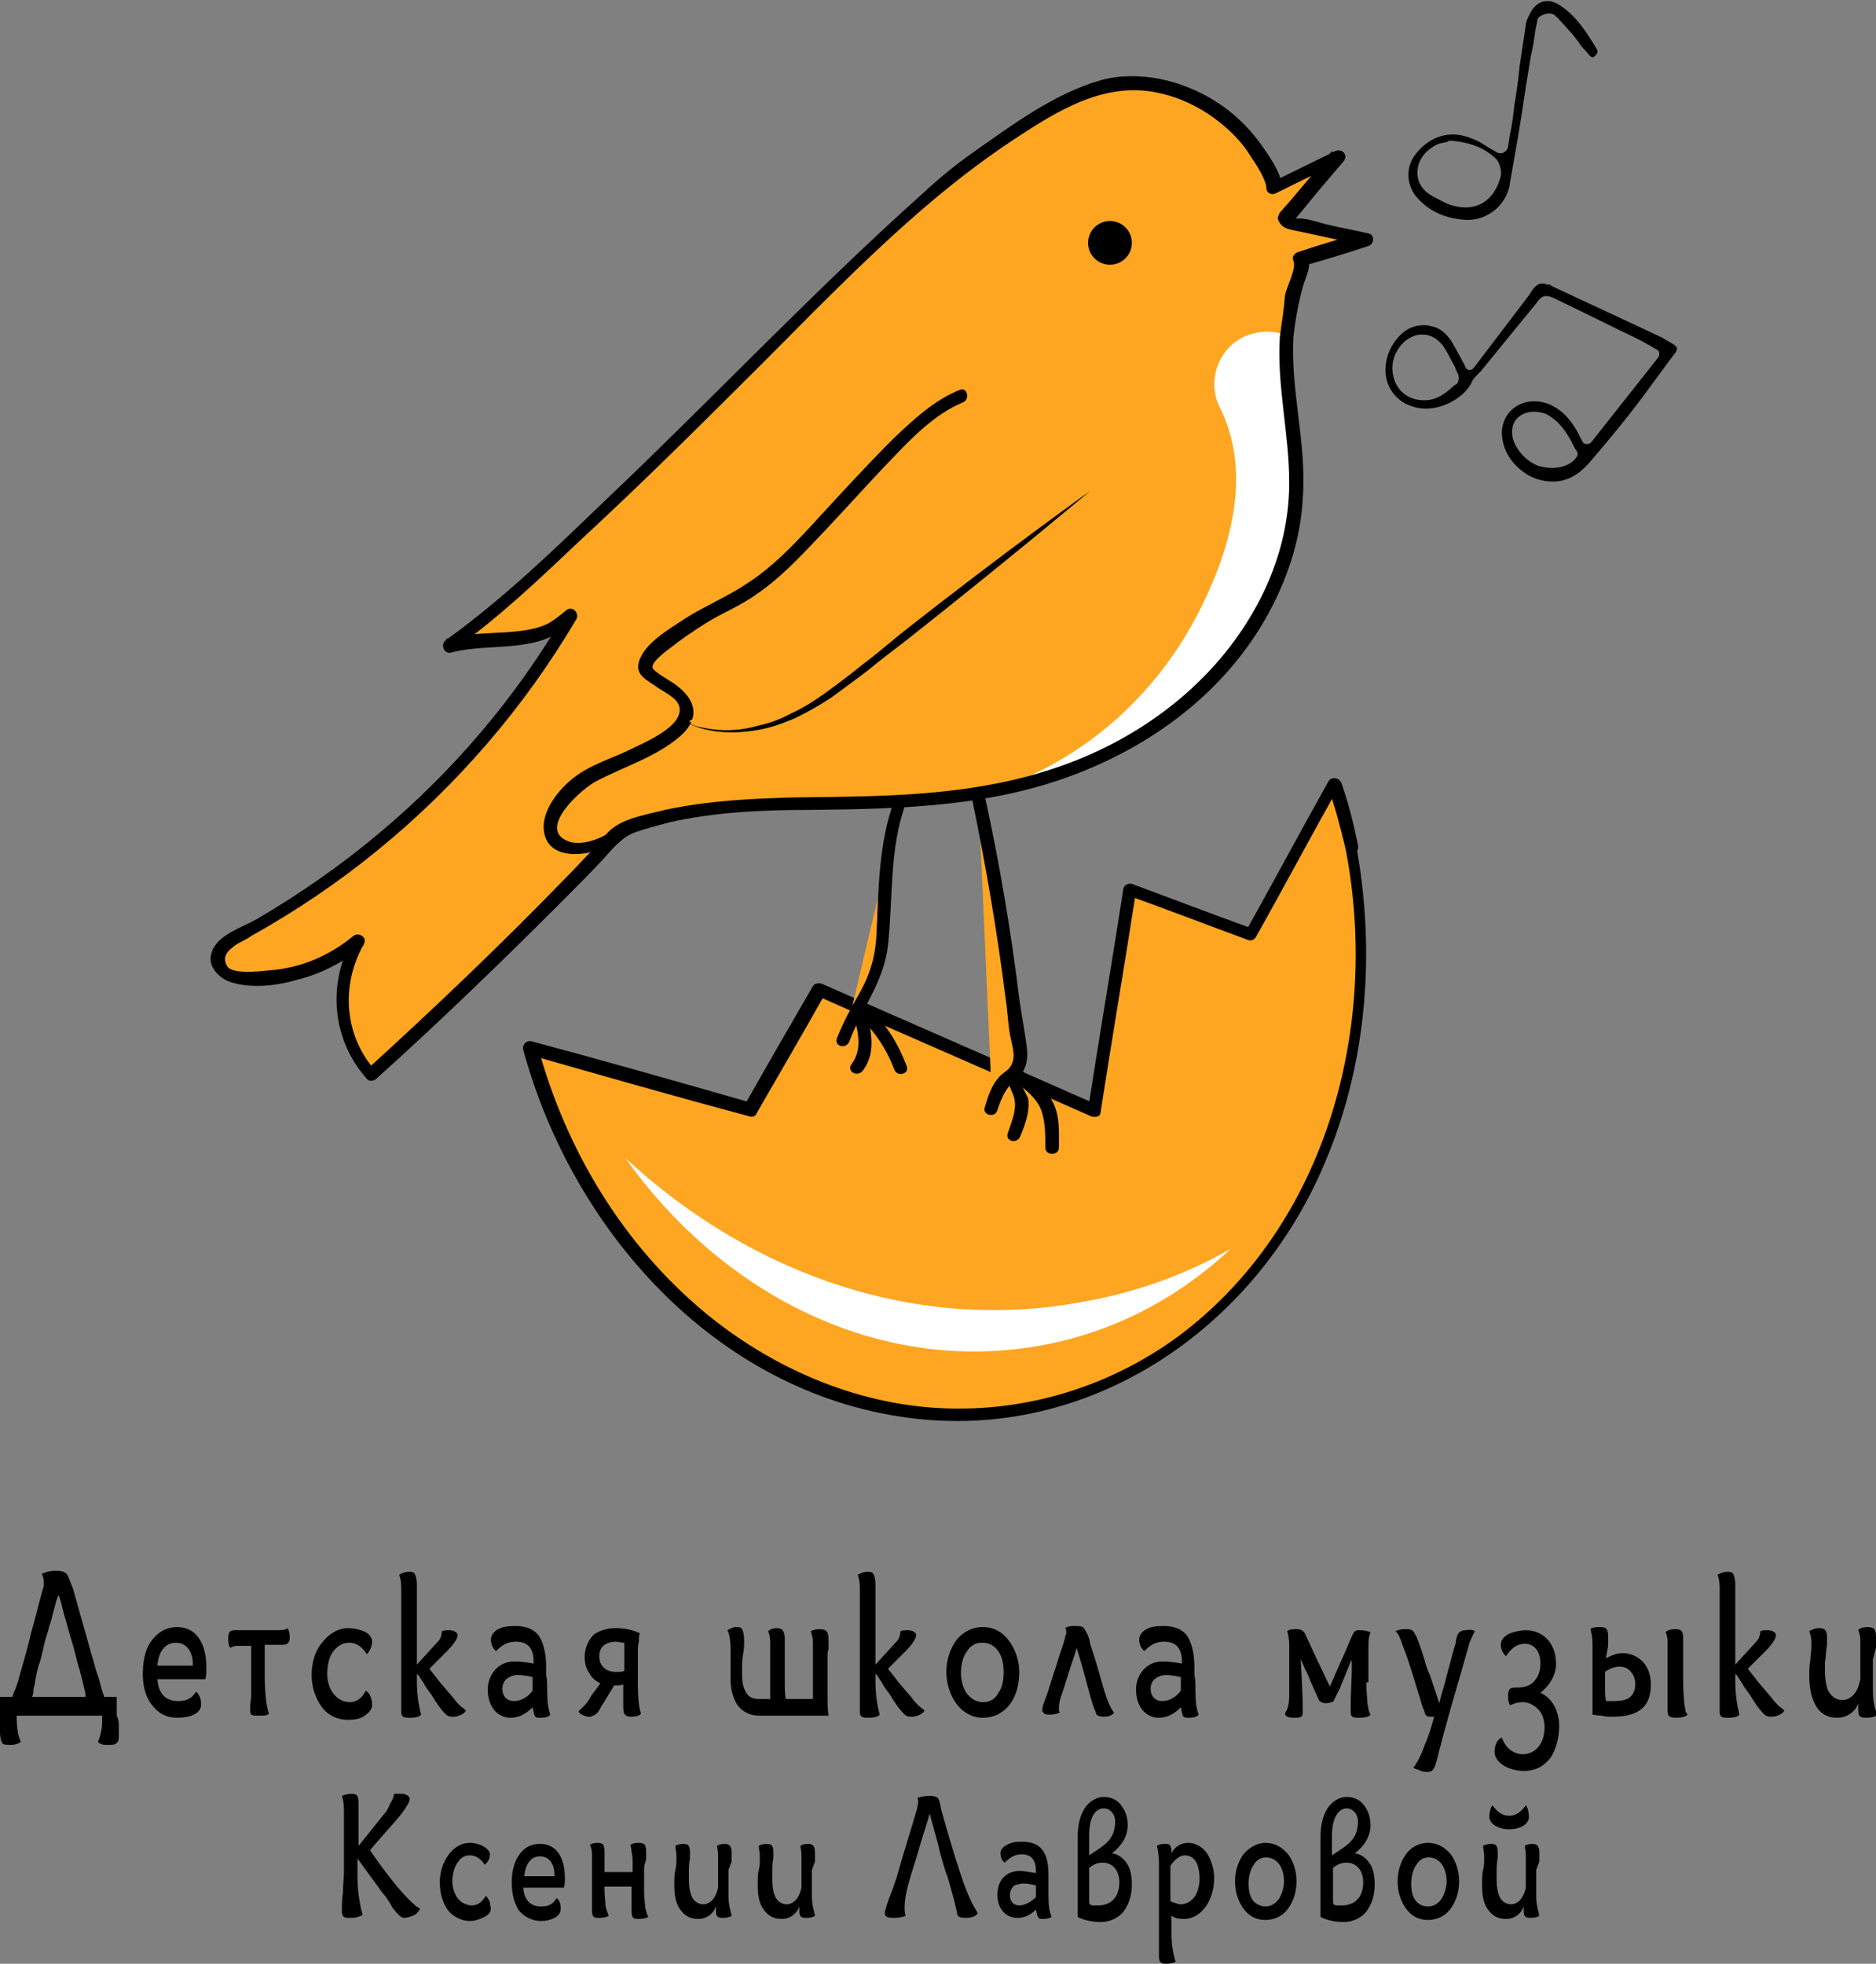 <?xml version="1.0" encoding="UTF-8"?> <!-- Generator: Adobe Illustrator 17.1.0, SVG Export Plug-In . SVG Version: 6.00 Build 0) --> <svg xmlns="http://www.w3.org/2000/svg" xmlns:xlink="http://www.w3.org/1999/xlink" id="Layer_1" x="0px" y="0px" width="180px" height="188.4px" viewBox="0 0 180 188.4" xml:space="preserve"><rect x="0" y="0" width="180" height="188.4" fill="#808080" stroke="none"/> <g> <g> <g> <path d="M1164.4,4432.6c0,0,2.9-0.7,7.9-1.6l0.4-0.1l0.4,0.4c0.7,0.8,1.3,1.9,1.4,3.1c0.1,1.3-0.1,2.6-0.7,3.9 c-0.6,1.2-1.5,2.4-2.8,3.3c-0.6,0.4-1.4,0.8-2.2,1c-0.8,0.2-1.6,0.3-2.4,0.2c-1.8-0.1-3.5-0.7-4.9-1.6c-1.4-0.9-2.5-2-3.4-3.2 c-1.8-2.4-2.5-5-2.9-7c-0.4-2.1-0.5-3.8-0.6-5c-0.1-1.2-0.1-1.8-0.1-1.8s0.2,0.6,0.5,1.7c0.3,1.1,0.8,2.7,1.4,4.6 c0.7,1.9,1.7,4.1,3.3,5.9c1.6,1.8,4,3.4,6.6,3.6c0.6,0.1,1.1,0,1.7-0.1c0.5-0.1,1-0.3,1.4-0.5c0.9-0.5,1.7-1.3,2.2-2.1 c0.5-0.9,0.8-1.8,0.9-2.7c0.1-0.9-0.2-1.7-0.6-2.4l0.6,0.2C1167.5,4432.8,1164.4,4432.6,1164.4,4432.6z"></path> </g> </g> </g> <g> <path fill="#FEA621" d="M123.5,32.3c-0.1,0.8-0.1,1.5-0.1,2.3c0,3.9,1,7.8,1,11.7c0,8.7-5,17-11.9,22.2c-5.2,4-11.5,6.3-18,7.5 c-2.1,0.4-4.2,0.6-6.4,0.8c-9.6,0.7-19.8-0.7-28.5,2.9c-8.3,8.9-18.2,18.2-23.9,23.4c-2.9-3.1-3.6-8.1-1.8-11.9l0.5-1 c-3.1,2.6-7.3,3.9-11.3,3.4c-1.1-0.1-2.3-0.6-2.4-1.7c0-0.9,0.9-1.5,1.7-2C35.9,83,47.2,72.1,55,59.1L53.7,60 c-1.6,1.7-8.3,1.3-10.5,2c12.1-8.6,41.8-40.5,49.6-46c4.9-3.5,10.8-7.4,14.5-7.8c6.4-0.7,13.1,3.7,15,9.8l0,0.1v0c2-1,4.1-2,6.1-3 l-5,5.9l0.2,0.4c2.5,0.5,5,1.1,7.5,1.6c-2.1,0.6-4.1,1.2-6.2,1.9l0.2,0.5C124.2,27.6,123.7,29.9,123.5,32.3z"></path> <path fill="#FFFFFF" d="M124.4,46.3c0,8.7-5,17-11.9,22.2c-5.2,4-11.5,6.3-18,7.5c2.8-0.7,14.9-4.7,21.4-19.1 c3.9-8.6,2.9-14.2,1.2-17.7c-1.4-2.6-0.2-5.9,2.5-7c1.3-0.5,2.7-0.5,3.9,0c-0.1,0.8-0.1,1.5-0.1,2.3 C123.4,38.5,124.4,42.4,124.4,46.3z"></path> <path fill="#FEA621" d="M129.7,81.2c5,25.4-8.7,49.5-30.7,53.9c-20.9,4.1-41.7-11.1-48-34.5l21.1,5.9L78.6,95l26.4,11.6l3.4-21.2 l11.6,4.3l8-14.5C128.7,77.1,129.3,79.2,129.7,81.2z"></path> <g> <path d="M129.1,81.4c3.3,16.9-1.7,36-15.9,46.7c-6.6,4.9-14.7,7.4-22.9,7c-8.3-0.4-16.3-3.9-22.7-9.2c-7.9-6.6-13.3-15.6-16-25.5 c-0.3,0.3-0.5,0.5-0.8,0.8c7,2,14,4,21.1,5.9c0.3,0.1,0.6,0,0.7-0.3c2.2-3.8,4.4-7.6,6.6-11.5c-0.3,0.1-0.6,0.2-0.9,0.2 c8.8,3.9,17.6,7.7,26.4,11.6c0.3,0.1,0.9,0.1,0.9-0.4c1.1-7.1,2.3-14.1,3.4-21.2c-0.3,0.1-0.5,0.3-0.8,0.4 c3.9,1.4,7.8,2.9,11.6,4.3c0.3,0.1,0.6-0.1,0.7-0.3c2.7-4.8,5.3-9.7,8-14.5c-0.4-0.1-0.8-0.1-1.2-0.2 C128.1,77.3,128.6,79.4,129.1,81.4c0.2,0.8,1.4,0.5,1.2-0.3c-0.4-2-0.9-4-1.6-6c-0.2-0.5-0.9-0.6-1.2-0.2c-2.7,4.8-5.3,9.7-8,14.5 c0.2-0.1,0.5-0.2,0.7-0.3c-3.9-1.4-7.8-2.9-11.6-4.3c-0.3-0.1-0.7,0.1-0.8,0.4c-1.1,7.1-2.3,14.1-3.4,21.2 c0.3-0.1,0.6-0.3,0.9-0.4c-8.8-3.9-17.6-7.7-26.4-11.6c-0.3-0.1-0.7-0.1-0.9,0.2c-2.2,3.8-4.4,7.6-6.6,11.5 c0.2-0.1,0.5-0.2,0.7-0.3c-7-2-14-4-21.1-5.9c-0.5-0.1-0.9,0.3-0.8,0.8c4.7,17.3,18.4,32.8,36.8,35.3c17.5,2.4,33.4-8.5,40.1-24.4 c4.1-9.6,4.9-20.4,3-30.6C130.1,80.3,128.9,80.6,129.1,81.4z"></path> </g> <path fill="#FFFFFF" d="M118.1,119.8c-4.9,4.6-11,7.9-17.8,9.2c-15.4,3-30.7-4.4-40.3-17.9c12.2,11.3,28.3,16.9,44.4,13.7 C109.3,123.9,113.9,122.2,118.1,119.8z"></path> <g> <path d="M58.6,79.8c-1,0.7-2.9,1.4-4.1,0.9c-3.1-1.2,1.5-5.2,2.8-5.8c2.7-1.4,5.7-2.3,8-4.3c2-1.8,1.4-3.6-0.6-5 c-0.4-0.3-2.1-1.2-2.1-1.6c0-0.6,1.4-1.6,1.8-1.9c1-0.8,2.2-1.6,3.3-2.3c1.6-1,3.4-1.7,4.9-2.8c2.2-1.5,4-3.4,5.8-5.3 c2.4-2.5,4.6-5,7-7.5c2-2.1,4.3-4.5,7-5.6c0.7-0.3,0.4-1.5-0.3-1.2c-2.5,1-4.5,2.9-6.4,4.7c-2.4,2.4-4.7,4.9-7,7.4 c-2.1,2.3-4.3,4.7-6.9,6.4c-1.9,1.3-4.1,2.2-6,3.4c-1.5,1-4,2.4-4.5,4.2c-0.4,1.3,0.9,1.8,1.7,2.4c0.7,0.5,2.1,1.1,2.2,2 c0.3,1.8-3.3,3.3-4.5,3.9c-2,1-4.3,1.6-6,3.1c-1.3,1.1-2.8,3.1-2.5,4.9c0.5,3.2,5.2,2.2,7,0.9C59.9,80.4,59.3,79.3,58.6,79.8 L58.6,79.8z"></path> </g> <circle cx="106.5" cy="23.3" r="2.1"></circle> <g> <path fill="#FEA621" d="M86.4,77c-1.6,4.2-1.4,8.8-1.7,13.2c-0.3,4.5-2.5,6-3.7,9.6"></path> <g> <path d="M85.8,76.8c-1.5,4.1-1.5,8.5-1.7,12.8c-0.1,2.1-0.6,3.9-1.7,5.8c-0.8,1.4-1.5,2.7-2.1,4.2c-0.3,0.8,0.9,1.1,1.2,0.3 c1.2-3.2,3.3-5.7,3.7-9.2c0.5-4.6,0.1-9.2,1.7-13.6C87.3,76.4,86.1,76.1,85.8,76.8L85.8,76.8z"></path> </g> </g> <g> <path fill="#FEA621" d="M82.4,96.7c0.3,1.4,1.3,4-0.2,5.7"></path> <g> <path d="M81.8,96.9c0.4,1.7,1.1,3.6-0.1,5.2c-0.5,0.7,0.6,1.3,1.1,0.6c1.4-1.9,0.7-4.1,0.2-6.2C82.8,95.8,81.6,96.1,81.8,96.9 L81.8,96.9z"></path> </g> </g> <g> <path fill="#FEA621" d="M82.4,96.7c2,1.7,3,3.3,4,5.7"></path> <g> <path d="M82,97.2c1.8,1.5,3,3.3,3.8,5.4c0.3,0.8,1.5,0.4,1.2-0.3c-0.9-2.4-2.2-4.4-4.1-6C82.2,95.7,81.3,96.6,82,97.2L82,97.2z"></path> </g> </g> <g> <path fill="#FEA621" d="M93.9,76.7c1.6,7.2,2.7,14.5,3.6,21.8c0.2,1.7,0.7,1.8,0.4,3.4c-0.4,1.7-1.6,0.5-2.7,4.4"></path> <g> <path d="M93.3,76.8c1.3,6.3,2.4,12.7,3.2,19.1c0.2,1.2,0.2,2.5,0.5,3.8c0.2,0.9,0.5,1.9-0.1,2.7c-0.3,0.4-0.8,0.6-1.1,1 c-0.7,0.8-1,1.8-1.3,2.8c-0.3,0.8,1,1.1,1.2,0.3c0.4-1.2,0.8-2.1,1.7-2.9c0.4-0.3,0.7-0.6,0.9-1.1c0.3-0.6,0.3-1.5,0.2-2.2 c-0.2-1.5-0.5-3-0.7-4.5c-0.8-6.5-1.9-13-3.3-19.4C94.3,75.7,93.1,76,93.3,76.8L93.3,76.8z"></path> </g> </g> <g> <path fill="#FEA621" d="M97.4,102.9c-0.2,2,1.8,1.7,0,5.9"></path> <g> <path d="M96.7,102.9c-0.1,0.8,0.2,1.4,0.5,2.1c0.5,1.2-0.1,2.5-0.5,3.7c-0.3,0.8,0.9,1.1,1.2,0.3c0.5-1.2,1-2.6,0.7-3.9 c-0.2-0.8-0.7-1.3-0.6-2.2C98.1,102.1,96.8,102.1,96.7,102.9L96.7,102.9z"></path> </g> </g> <g> <path fill="#FEA621" d="M97.4,102.9c3.6,2.6,3.6,3.5,3.6,7.1"></path> <g> <path d="M97,103.5c1.1,0.8,2.4,1.7,2.9,3c0.4,1.1,0.4,2.4,0.4,3.6c0,0.8,1.3,0.8,1.3,0c0-1.4,0.1-2.9-0.5-4.2 c-0.7-1.5-2.1-2.5-3.4-3.4C97,101.9,96.4,103,97,103.5L97,103.5z"></path> </g> </g> <g> <path fill="#FEA621" d="M66.1,69.2c2.9,1.3,6.4,0.9,9.3-0.3c3-1.2,5.5-3.2,8-5.2c7-5.5,14-11.1,21-16.6"></path> <g> <path d="M104.6,47.1c0,0-7.6,6.4-17.6,14.3c-1.3,1-2.5,1.9-3.7,2.9c-1.2,0.9-2.4,1.8-3.5,2.6c-1.2,0.8-2.3,1.4-3.5,2 c-1.2,0.5-2.3,0.9-3.4,1.1c-2.1,0.4-3.9,0.3-5.1,0c-0.6-0.1-1-0.3-1.3-0.4c-0.3-0.1-0.4-0.2-0.4-0.2s0.2,0.1,0.5,0.2 c0.3,0.1,0.7,0.2,1.3,0.3c1.2,0.2,2.9,0.3,4.9-0.3c1-0.2,2.1-0.6,3.2-1.2c1.1-0.5,2.2-1.2,3.3-2c1.1-0.8,2.3-1.7,3.4-2.6 c1.2-0.9,2.4-1.9,3.6-2.9C96.3,53,104.6,47.1,104.6,47.1z"></path> </g> </g> <path d="M149,46.2c-1,0-2-0.3-2.8-0.9c-1.4-1-2.1-2.4-2.1-3.9c0.1-1.7,1.4-2.9,3.1-2.9c0.5,0,1,0.1,1.5,0.3 c1.3,0.6,2.2,1.6,3.1,3.5c0.1,0.2,0.2,0.3,0.4,0.3c0,0,0,0,0.1,0c0.2,0,0.3-0.1,0.4-0.2l6.4-8.1c0.1-0.1,0.1-0.3,0.1-0.4 c0-0.2-0.1-0.3-0.3-0.4c-0.2-0.1-0.4-0.2-0.5-0.3c-0.4-0.2-0.7-0.4-1.1-0.6c-2.7-1.3-5.3-2.6-8-3.9c-0.4-0.2-0.7-0.3-0.9-0.3 c-0.5,0-0.7,0.3-1,0.7l0,0c-1.3,1.6-2.7,3.3-4,4.9l-1.3,1.6c-0.1,0.1-0.2,0.2-0.3,0.3c-0.2,0.2-0.5,0.5-0.6,0.8 c-0.7,1.4-2.6,2.5-4.4,2.5c-0.7,0-1.4-0.2-2-0.5c-0.9-0.5-1.6-1.4-1.8-2.5c-0.2-1.2,0.1-2.4,0.8-3.4c0.8-1.1,1.7-1.6,2.8-1.6 c0.2,0,0.5,0,0.7,0.1c0.8,0.1,1.5,0.7,2,1.5c0.3,0.5,0.6,1.1,0.9,1.6c0.1,0.3,0.3,0.5,0.4,0.8c0.1,0.2,0.2,0.3,0.4,0.3c0,0,0,0,0,0 c0.2,0,0.3-0.1,0.4-0.2l5.4-7.1c0-0.1,0.1-0.1,0.1-0.2c0.1-0.1,0.2-0.3,0.3-0.4c0.3-0.3,0.5-0.4,0.8-0.4c0.1,0,0.2,0,0.4,0.1 c0,0,0.1,0,0.2,0c0.1,0,0.2,0,0.2,0.1c3.6,1.7,7.1,3.3,10.7,5c0.3,0.2,0.7,0.4,1,0.6c0.2,0.1,0.4,0.3,0.4,0.4 c0,0.2-0.1,0.4-0.2,0.5l-0.6,0.8c-0.8,1.1-1.7,2.3-2.5,3.4c-1.5,2-3.3,4.2-5.2,6.4C151.4,45.6,150.3,46.2,149,46.2z M147.2,39.5 c-0.6,0-1.2,0.2-1.6,0.6c-0.6,0.6-0.7,1.6-0.2,2.6c0.5,0.9,1.2,1.6,2.2,2c0.4,0.1,0.8,0.2,1.3,0.2c0.9,0,1.9-0.3,2.4-1.1 c0.1-0.2,0.1-0.3,0-0.5l-0.2-0.3c-0.1-0.2-0.2-0.4-0.3-0.6c-0.6-1.1-1.3-2.1-2.5-2.7C148,39.6,147.6,39.5,147.2,39.5z M136.5,32.1 c-0.1,0-0.2,0-0.3,0c-1.5,0.2-2.7,1.8-2.6,3.4c0.1,1.7,1.3,2.9,3,2.9c0,0,0.1,0,0.1,0c1.2,0,2-0.7,2.7-1.3c0.1-0.1,0.2-0.2,0.3-0.2 c0.3-0.2,0.3-0.7,0.2-1c-0.1-0.2-0.2-0.4-0.3-0.7c-0.4-0.7-0.7-1.4-1.2-2.1C137.9,32.5,137.3,32.1,136.5,32.1z"></path> <path d="M140.8,21.1c0,0-0.1,0-0.1,0c-1.8-0.1-3.4-0.7-4.6-2c-1.2-1.2-1.3-3.1-0.2-4.4c0.9-1.1,2.1-1.8,3.5-1.8 c0.7,0,1.4,0.2,2.1,0.5c0.5,0.2,0.9,0.5,1.4,0.8c0.2,0.1,0.5,0.3,0.7,0.4c0.1,0.1,0.3,0.1,0.4,0.1c0.1,0,0.2,0,0.3-0.1 c0.2-0.1,0.4-0.3,0.4-0.6c0.1-0.4,0.1-0.8,0.2-1.2c0.2-0.9,0.3-1.8,0.4-2.7c0.2-1.2,0.4-2.5,0.5-3.7c0.2-1.3,0.4-2.7,0.6-4 c0-0.3,0.2-0.7,0.3-0.9c0.4-0.9,1-1.4,1.8-1.4c0.4,0,0.9,0.2,1.3,0.5c1.5,1,2.5,2.6,3.4,4.1c0.2,0.3,0,0.5-0.2,0.7 c0,0-0.1,0.1-0.2,0.1c-0.1,0-0.2-0.1-0.3-0.2c-0.3-0.4-0.7-0.7-1-1.2c-0.2-0.3-0.4-0.5-0.6-0.8c-0.4-0.4-0.7-0.8-1.1-1.2 c-0.2-0.2-0.3-0.4-0.5-0.5c-0.1-0.2-0.4-0.3-0.6-0.3c-0.1,0-0.1,0-0.2,0l-0.4,0.1c-0.3,0.1-0.6,0.3-0.6,0.6l-0.2,1 c-0.1,0.8-0.2,1.5-0.4,2.3c-0.2,1.2-0.4,2.4-0.6,3.7c-0.4,2.8-0.9,5.6-1.4,8.4C144.7,19.5,142.9,21.1,140.8,21.1z M139.3,13.5 c-0.1,0-0.1,0-0.2,0c-0.1,0-0.1,0-0.2,0.1c-0.3,0.1-0.7,0.1-1.1,0.3c-1.1,0.6-1.7,1.4-1.8,2.5c-0.1,1.6,1.2,2.3,1.6,2.5 c0.4,0.2,0.9,0.5,1.4,0.7c0.6,0.2,1.1,0.3,1.6,0.3c1.7,0,2.9-1.1,3.4-3c0.1-0.5-0.1-1.2-0.4-1.6C142.6,14.3,141.3,13.7,139.3,13.5 C139.4,13.5,139.3,13.5,139.3,13.5z"></path> <g> <path d="M122.8,32.3c-0.3,4.7,0.9,9.3,0.9,14c0,3.9-1,7.7-2.8,11.2c-3.8,7.4-10.6,12.8-18.3,15.7c-8.5,3.2-17.2,3.2-26.1,3.3 c-4.2,0.1-8.5,0.3-12.7,1.2c-1.5,0.4-3.5,0.7-4.8,1.6c-0.8,0.5-1.4,1.5-2.1,2.2c-0.9,0.9-1.7,1.8-2.6,2.7 c-6.2,6.4-12.6,12.5-19.2,18.5c0.3,0,0.6,0,0.9,0c-3-3.4-3.3-8.2-1.1-12.1c0.4-0.7-0.5-1.2-1-0.8c-2.3,1.9-5.1,3.1-8.1,3.3 c-0.9,0.1-3.5,0.4-4-0.4c-0.6-1,0.2-1.6,0.9-2.1c0.5-0.3,1-0.5,1.4-0.8c4.3-2.4,8.3-5.1,12.1-8.2c7.6-6.2,14.1-13.7,19.1-22.2 c0.3-0.5-0.3-1.3-0.9-0.9c-0.5,0.4-1.1,0.9-1.6,1.2c-1,0.6-2.4,0.8-3.5,0.9c-2.1,0.2-4.4,0.1-6.5,0.7c0.2,0.4,0.3,0.8,0.5,1.2 c4.4-3.1,8.3-6.8,12.2-10.5c5.3-4.9,10.4-9.9,15.5-15c8.4-8.3,16.5-17.2,26.4-23.7c4.1-2.7,8.6-5.5,13.7-4.4 c2.4,0.5,4.7,1.7,6.6,3.4c0.9,0.8,1.7,1.7,2.3,2.7c0.5,0.7,1.5,2.3,1.5,3c0,0.5,0.5,0.8,1,0.5c2-1,4.1-2,6.1-3 c-0.3-0.3-0.5-0.7-0.8-1c-1.7,2-3.3,4-5,5.9c-0.1,0.2-0.2,0.4-0.2,0.6c0.4,1.1,1.3,1,2.5,1.3c1.9,0.4,3.7,0.8,5.6,1.2 c0-0.4,0-0.8,0-1.2c-2.1,0.6-4.1,1.2-6.2,1.9c-0.3,0.1-0.6,0.5-0.4,0.8c0.3,0.8-0.6,2.4-0.8,3.3C123.2,29.6,123,30.9,122.8,32.3 c-0.1,0.8,1.2,0.8,1.3,0c0.2-1.7,0.5-3.4,1-5.1c0.3-0.9,0.7-1.6,0.4-2.5c-0.1,0.3-0.3,0.5-0.4,0.8c2.1-0.6,4.1-1.2,6.2-1.9 c0.6-0.2,0.6-1.1,0-1.2c-1.2-0.3-2.5-0.5-3.7-0.8c-1-0.2-2.4-0.8-3.4-0.6c-0.1,0-0.4,0.6,0.1,0c0.3-0.4,0.6-0.7,0.9-1.1 c1.2-1.5,2.5-3,3.7-4.4c0.5-0.6-0.1-1.3-0.8-1c-2,1-4.1,2-6.1,3c0.3,0.2,0.6,0.4,1,0.5c0-1.4-1.4-3.3-2.2-4.4 c-1.1-1.5-2.6-2.9-4.2-3.9c-3.2-2-7.3-3-11-2c-4.5,1.3-8.5,4.3-12.2,6.9c-1.7,1.2-3.3,2.5-4.8,3.9c-10.4,9.3-20,19.5-30.1,29.1 c-5,4.8-10,9.7-15.7,13.8c-0.6,0.4-0.2,1.4,0.5,1.2c2.3-0.6,4.8-0.4,7.1-0.8c2-0.3,3.2-1,4.8-2.2c-0.3-0.3-0.6-0.6-0.9-0.9 C49.6,66.8,43.5,74,36.3,80c-3.7,3.1-7.6,5.8-11.7,8.2c-1.4,0.8-3.8,1.5-4.3,3.2c-0.4,1.2,0.5,2.2,1.5,2.7c2,0.8,4.7,0.5,6.7-0.1 c2.4-0.6,4.5-1.7,6.4-3.3c-0.3-0.3-0.7-0.5-1-0.8c-2.5,4.4-2.1,9.8,1.3,13.6c0.2,0.3,0.7,0.2,0.9,0c6-5.4,11.8-11,17.5-16.7 c1.5-1.5,2.9-2.9,4.3-4.4c0.9-1,1.7-2,2.9-2.5c1.1-0.4,2.3-0.7,3.4-1c4.4-1,9-1.2,13.6-1.2c8.9-0.1,17.7-0.3,26.1-3.7 c7.2-2.9,13.6-7.8,17.5-14.6c2-3.5,3.4-7.5,3.6-11.6c0.4-5.2-1.2-10.3-0.9-15.6C124.2,31.5,122.9,31.5,122.8,32.3z"></path> </g> </g> <g> <g> <path d="M11.4,165.6v0.7c0,0.5,0,0.8-0.2,0.9c-0.1,0.2-0.4,0.2-0.9,0.2c-0.3,0-0.7,0-0.9-0.3c0.2-0.4,0.4-1.2,0.4-1.9v-0.6H1.6 c0,1.1,0.1,1.9,0.4,2.5c-0.2,0.2-0.6,0.3-0.9,0.3c-0.5,0-0.8,0-0.9-0.2c-0.1-0.2-0.2-0.5-0.2-1c0-0.2,0-0.4,0-0.7v-0.9 c0-0.3,0-0.6,0-0.9v-0.9h1.2c0-0.1,0.1-0.4,0.3-0.8l0.2-0.6c0.1-0.2,0.1-0.5,0.2-0.7c0.4-1.4,0.8-2.8,1.1-4.1 c0.4-1.4,0.7-2.7,1.1-4.1c0,0,0-0.1,0.1-0.3c0-0.1,0-0.3,0-0.5c0-0.3-0.1-0.5-0.2-0.7c0.4-0.2,0.9-0.3,1.3-0.3 c0.6,0,0.9,0.1,1.1,0.3c0.2,0.3,0.3,0.7,0.6,1.4c0.3,1.1,0.6,2.1,0.9,3.2c0.3,1.1,0.6,2.1,0.9,3.2c0.2,0.6,0.4,1.5,0.7,2.3 c0.1,0.4,0.2,0.8,0.3,1.1l0.2,0.6h1.2c0,0.3,0,0.6,0,0.9v0.9C11.4,165,11.4,165.3,11.4,165.6z M8.2,162.8c0-0.1,0-0.2,0-0.3 l-0.3-1.3c-0.1-0.3-0.1-0.5-0.2-0.7c0,0,0-0.2-0.1-0.4c-0.2-0.6-0.4-1.7-0.8-2.9l-0.5-1.8c-0.2-0.6-0.3-1.1-0.4-1.5 c-0.1-0.4-0.2-0.7-0.3-0.9c0,0.1-0.1,0.3-0.2,0.6l-0.3,1.1c-0.1,0.4-0.2,0.9-0.4,1.4c-0.1,0.5-0.3,1-0.4,1.4L4,158.8 c-0.1,0.4-0.2,0.8-0.3,1c-0.2,0.7-0.3,1.3-0.4,1.9c-0.1,0.3-0.1,0.5-0.1,0.7l-0.1,0.4H8.2z"></path> <path d="M13.7,160.6c0-1.6,0.4-2.8,1.1-3.5c0.6-0.7,1.4-1,2.2-1c1.8,0,2.8,1.5,2.8,3.9c0,0.4,0,0.7-0.1,1.1h-4.6 c0.1,1.4,0.8,2.1,2,2.1c0.7,0,1.3-0.2,1.7-0.9c0.3,0.2,0.5,0.7,0.5,1.2c0,0.5-0.3,0.8-0.7,1c-0.4,0.2-1,0.3-1.6,0.3 c-1,0-1.8-0.4-2.4-1.2C14.1,163,13.7,162,13.7,160.6z M16.9,157.6c-1.1,0-1.7,0.9-1.8,2.2h3.4v-0.2 C18.5,158.5,17.9,157.6,16.9,157.6z"></path> <path d="M27.6,156.2c0.1,0.2,0.2,0.5,0.2,0.8c0,0.5-0.1,0.8-0.7,0.8h-0.3c-0.1,0-0.3,0-0.4,0c-0.2,0-0.3,0-0.5,0h-0.5v2.9 c0,1.4,0.1,2.8,0.4,3.7c-0.1,0.2-0.6,0.2-1,0.2c-0.6,0-0.8,0-0.8-0.5c0-0.3,0-0.7,0.1-1.2c0-0.5,0-1,0-1.5v-3.5h-0.7 c-0.1,0-0.4,0-0.6,0c-0.3,0-0.6,0.1-0.7,0.2c-0.2-0.3-0.2-0.6-0.2-0.9c0-0.7,0.2-0.8,0.7-0.8c0.1,0,0.3,0,0.5,0c0.2,0,0.5,0,0.8,0 h2.7C26.9,156.4,27.4,156.4,27.6,156.2z"></path> <path d="M35.7,163.6c0,0.4-0.3,0.7-0.7,1c-0.4,0.3-1,0.4-1.6,0.4c-1,0-1.9-0.4-2.5-1.2c-0.6-0.8-1-1.9-1-3.1c0-1.1,0.3-2.3,1-3.1 c0.6-0.8,1.5-1.4,2.5-1.4c0.4,0,1,0.1,1.5,0.3c0.5,0.2,0.8,0.6,0.8,1c0,0.4-0.2,0.9-0.5,1.2c-0.4-0.6-0.9-1.1-1.7-1.1 c-0.6,0-1.1,0.3-1.5,0.8c-0.4,0.5-0.6,1.3-0.6,2.2c0,0.7,0.2,1.4,0.6,1.9c0.4,0.5,0.9,0.8,1.6,0.8c0.7,0,1.2-0.5,1.5-1.1 c0.3,0.2,0.4,0.4,0.5,0.7C35.7,163.2,35.7,163.4,35.7,163.6z"></path> <path d="M43.5,162.9c0.2,0.3,0.4,0.5,0.6,0.7s0.4,0.3,0.6,0.5c-0.1,0.3-0.7,0.6-1.2,0.6c-0.3,0-0.5,0-0.8-0.3 c-0.3-0.3-0.7-0.8-1.3-1.8c-0.3-0.4-0.6-0.8-0.8-1.2c-0.3-0.4-0.4-0.7-0.6-0.8v0.7c0,1.4,0.2,2.4,0.4,3.2c-0.1,0.2-0.6,0.3-1,0.3 h-0.2c-0.6,0-0.7-0.2-0.7-0.6c0-0.4,0-0.8,0-1.3c0-0.5,0-0.9,0-1.3v-7.8c0-0.3,0-0.9,0-1.5c0-0.5-0.1-1-0.2-1.2 c0.1-0.1,0.5-0.3,0.9-0.3c0.3,0,0.5,0,0.6,0.2c0.1,0.2,0.2,0.5,0.2,1c0,0.3,0,0.7,0,1.1c0,0.4,0,0.8,0,1.2v5.4l2.1-2.3 c0.2-0.2,0.3-0.7,0.3-0.9c0.2-0.1,0.4-0.1,0.7-0.1c0.1,0,0.3,0,0.5,0.1c0.2,0.1,0.3,0.2,0.3,0.4c0,0.3-0.4,0.9-1,1.5 c-0.3,0.3-0.6,0.6-0.9,0.9c-0.3,0.3-0.6,0.6-0.8,0.8c0.4,0.5,0.7,0.9,1.1,1.4L43.5,162.9z"></path> <path d="M52.5,162.1c0,1.2,0.1,1.8,0.3,2.4c-0.1,0.2-0.5,0.3-0.9,0.3c-0.3,0-0.5,0-0.6-0.2c-0.1-0.2-0.1-0.4-0.2-0.8 c-0.7,0.7-1.4,1-2.1,1c-1.3,0-2.2-1.1-2.2-2.7c0-0.8,0.3-1.5,0.8-2c0.5-0.5,1.1-0.7,1.8-0.7c0.6,0,1.2,0.1,1.8,0.2v-0.2 c0-1.2-0.5-1.9-1.7-1.9c-0.9,0-1.4,0.4-1.9,0.9c-0.3-0.2-0.5-0.7-0.5-1.1c0-0.5,0.4-0.9,0.9-1.1c0.5-0.2,1.1-0.2,1.5-0.2 c1.1,0,1.9,0.4,2.3,1.1c0.4,0.7,0.6,1.7,0.6,2.8v0.8C52.5,161.1,52.5,161.5,52.5,162.1z M49.7,160.7c-0.4,0-0.7,0.1-1,0.3 c-0.3,0.2-0.5,0.6-0.5,1c0,0.8,0.5,1.2,1.1,1.2c0.6,0,1.3-0.3,1.8-1c0-0.5,0-0.9,0-1.3C50.7,160.8,50.2,160.7,49.7,160.7z"></path> <path d="M61.2,158.5v3c0,1.4,0.1,2.3,0.3,2.9c-0.1,0.2-0.5,0.3-0.9,0.3c-0.4,0-0.6-0.1-0.7-0.3c-0.1-0.2-0.1-0.5-0.1-1v-1.8 c-0.2,0.1-0.5,0.1-0.9,0.1c-0.1,0.3-0.3,0.5-0.4,0.7c-0.3,0.5-0.6,1-0.8,1.3c-0.2,0.4-0.3,0.6-0.6,0.8c-0.1,0.1-0.3,0.1-0.4,0.2 h-0.3c-0.4-0.1-0.7-0.2-0.9-0.5l0.5-0.5c0.2-0.2,0.4-0.4,0.6-0.8c0.2-0.3,0.3-0.5,0.5-0.7l0.5-0.7c-0.4-0.2-0.8-0.5-1-0.9 c-0.3-0.4-0.5-0.9-0.5-1.6c0-1,0.4-1.7,0.9-2.2c0.6-0.4,1.3-0.6,2.1-0.6c0.9,0,1.7,0.2,2.3,0.5c-0.1,0.2-0.1,0.4-0.1,0.8 C61.2,157.8,61.2,158.2,61.2,158.5z M59.1,157.5c-0.4,0-0.8,0.1-1.1,0.3s-0.5,0.6-0.5,1.1c0,0.9,0.6,1.5,1.6,1.5 c0.3,0,0.6,0,0.8-0.1v-2.7C59.6,157.6,59.3,157.5,59.1,157.5z"></path> <path d="M79.4,159.1v3.2c0,0.8,0,1.8,0.1,2.3h-6.6c-1.1,0-1.8-0.5-2.2-1.1c-0.4-0.7-0.6-1.5-0.6-2.3v-0.1c0-0.3,0-0.7,0-1.2 c0-0.4,0-0.8,0-1.2v-0.5c0-0.7-0.1-1.4-0.3-1.8c0.2-0.1,0.5-0.3,0.8-0.3c0.3,0,0.5,0,0.6,0.2c0.1,0.2,0.2,0.5,0.2,1.1 c0,0.4,0,0.8-0.1,1.3c-0.1,0.5-0.1,1-0.1,1.5c0,0.8,0,1.5,0.3,2c0.2,0.5,0.6,0.8,1.3,0.8h1.1v-4.2c0-0.3,0-0.8,0-1.3 c0-0.4-0.1-0.8-0.2-1c0.2-0.2,0.5-0.3,0.8-0.3c0.6,0,0.8,0.3,0.8,1.1v0.3c0,0.3,0,0.8,0,1.4c0,0.6,0,1.3,0,2.3 c0,0.7,0,1.3,0.1,1.7H78c0-0.2,0-0.4,0-0.5s0-0.4,0-0.6v-3c0-0.3,0-0.8,0-1.3c0-0.4-0.1-0.8-0.2-1.1c0.1-0.1,0.5-0.2,0.8-0.2 c0.7,0,0.9,0.2,0.9,1.1c0,0.2,0,0.5,0,0.8C79.4,158.4,79.4,158.8,79.4,159.1z"></path> <path d="M87.5,162.9c0.2,0.3,0.4,0.5,0.6,0.7c0.2,0.2,0.4,0.3,0.6,0.5c-0.1,0.3-0.7,0.6-1.2,0.6c-0.3,0-0.5,0-0.8-0.3 c-0.3-0.3-0.7-0.8-1.3-1.8c-0.3-0.4-0.6-0.8-0.8-1.2c-0.3-0.4-0.4-0.7-0.6-0.8v0.7c0,1.4,0.2,2.4,0.4,3.2c-0.1,0.2-0.6,0.3-1,0.3 h-0.2c-0.6,0-0.7-0.2-0.7-0.6c0-0.4,0-0.8,0-1.3c0-0.5,0-0.9,0-1.3v-7.8c0-0.3,0-0.9,0-1.5c0-0.5-0.1-1-0.2-1.2 c0.1-0.1,0.5-0.3,0.9-0.3c0.3,0,0.5,0,0.6,0.2c0.1,0.2,0.2,0.5,0.2,1c0,0.3,0,0.7,0,1.1c0,0.4,0,0.8,0,1.2v5.4l2.1-2.3 c0.2-0.2,0.3-0.7,0.3-0.9c0.2-0.1,0.4-0.1,0.7-0.1c0.1,0,0.3,0,0.5,0.1c0.2,0.1,0.3,0.2,0.3,0.4c0,0.3-0.4,0.9-1,1.5 c-0.3,0.3-0.6,0.6-0.9,0.9c-0.3,0.3-0.6,0.6-0.8,0.8c0.4,0.5,0.7,0.9,1.1,1.4L87.5,162.9z"></path> <path d="M94.3,156.1c1.1,0,1.9,0.5,2.5,1.3c0.6,0.8,1,1.9,1,3c0,1.2-0.3,2.3-0.9,3.1c-0.6,0.8-1.5,1.3-2.6,1.3 c-1,0-1.9-0.5-2.5-1.3c-0.6-0.8-1-1.9-1-3.1c0-1.2,0.4-2.3,1-3.1C92.4,156.6,93.2,156.1,94.3,156.1z M94.3,163.3 c0.7,0,1.2-0.3,1.5-0.9c0.4-0.5,0.5-1.3,0.5-2c0-0.9-0.2-1.6-0.6-2.1c-0.4-0.5-0.9-0.7-1.5-0.7c-0.6,0-1.1,0.3-1.4,0.8 c-0.4,0.5-0.6,1.3-0.6,2.1c0,0.7,0.2,1.4,0.5,1.9C93.1,162.9,93.6,163.3,94.3,163.3z"></path> <path d="M104.6,157.7l0.6,1.9c0.4,1.3,0.7,2.6,1.1,3.6c0.2,0.5,0.4,0.9,0.6,1.1c-0.2,0.3-0.6,0.4-1,0.4c-0.3,0-0.6-0.1-0.7-0.2 c0-0.1-0.1-0.3-0.3-0.8c-0.3-0.9-0.6-2.2-1-3.6c-0.2-0.7-0.4-1.4-0.6-2c-0.2,0.8-0.5,1.5-0.7,2.2l-0.7,2.2c-0.2,0.5-0.3,1-0.3,1.4 c0,0.2,0,0.3,0.1,0.4c-0.2,0.1-0.6,0.2-0.9,0.2c-0.3,0-0.5,0-0.6-0.1c-0.1-0.1-0.2-0.2-0.2-0.3c0-0.3,0.1-0.6,0.3-1.1 s0.3-0.9,0.5-1.5c0.2-0.7,0.5-1.5,0.7-2.2c0.2-0.7,0.5-1.4,0.7-2.2c0-0.1,0-0.2,0.1-0.3c0-0.1,0-0.2,0-0.3c0-0.1,0-0.2-0.1-0.3 c0.3-0.2,0.6-0.2,0.9-0.2c0.5,0,0.7,0,0.9,0.2C104.3,156.7,104.5,157,104.6,157.7z"></path> <path d="M114.7,162.1c0,1.2,0.1,1.8,0.3,2.4c-0.1,0.2-0.5,0.3-0.9,0.3c-0.3,0-0.5,0-0.6-0.2c-0.1-0.2-0.1-0.4-0.2-0.8 c-0.7,0.7-1.4,1-2.1,1c-1.3,0-2.2-1.1-2.2-2.7c0-0.8,0.3-1.5,0.8-2c0.5-0.5,1.1-0.7,1.8-0.7c0.6,0,1.2,0.1,1.8,0.2v-0.2 c0-1.2-0.5-1.9-1.7-1.9c-0.9,0-1.4,0.4-1.9,0.9c-0.3-0.2-0.5-0.7-0.5-1.1c0-0.5,0.4-0.9,0.9-1.1c0.5-0.2,1.1-0.2,1.5-0.2 c1.1,0,1.9,0.4,2.3,1.1c0.4,0.7,0.6,1.7,0.6,2.8v0.8C114.7,161.1,114.7,161.5,114.7,162.1z M111.9,160.7c-0.4,0-0.7,0.1-1,0.3 c-0.3,0.2-0.5,0.6-0.5,1c0,0.8,0.5,1.2,1.1,1.2c0.6,0,1.3-0.3,1.8-1c0-0.5,0-0.9,0-1.3C112.9,160.8,112.3,160.7,111.9,160.7z"></path> <path d="M131.1,161.4c0,1,0.1,1.6,0.1,2c0.1,0.5,0.1,0.8,0.3,1.1c-0.1,0.2-0.6,0.3-1,0.3h-0.2c-0.5,0-0.7-0.1-0.7-0.5v-0.1 c0-0.3,0-0.7,0-1.1l0.1-2.7c0-0.5,0-0.9,0-1.4l0,0.2c0,0.1,0,0.1-0.1,0.2c-0.4,1-0.8,2-1.1,2.7l-0.4,0.8c-0.2,0.4-0.1,0.3-0.3,0.4 c-0.1,0-0.3,0.1-0.5,0.1c-0.2,0-0.4,0-0.5-0.1c-0.1,0-0.1-0.1-0.2-0.1c-0.4-0.9-0.8-1.7-1.1-2.5c-0.2-0.4-0.4-0.8-0.5-1.1 c0,0-0.1-0.2-0.2-0.4c0.1,1.7,0.2,3.6,0.2,4.9v0.1c0,0.5-0.1,0.6-0.8,0.6h-0.1c-0.4,0-0.7-0.1-0.8-0.3c0-0.2,0.1-0.3,0.2-0.5 c0.1-0.3,0.2-0.7,0.2-1.3c0-0.3,0-0.7,0-1.2v-2.3c0-0.3,0-0.8,0-1.4c0-0.5-0.1-1.1-0.2-1.3c0.2-0.2,0.6-0.2,0.9-0.2 c0.4,0,0.6,0.1,0.8,0.4c0.4,0.9,0.8,1.7,1.2,2.6c0.4,0.8,0.8,1.7,1.2,2.5l1.1-2.5c0.4-0.8,0.7-1.7,1.1-2.5 c0.2-0.4,0.3-0.4,0.8-0.4c0.3,0,0.7,0.1,0.9,0.2c-0.1,0.2-0.2,0.7-0.2,1.1c0,0.5,0,1,0,1.3V161.4z"></path> <path d="M141.5,156.5c-0.1,0.2-0.3,0.6-0.5,1.1c-0.8,2.9-1.7,5.8-2.5,8.8c-0.2,0.8-0.4,1.5-0.5,1.9c-0.1,0.5-0.2,0.8-0.3,1.1 c-0.2,0.5-0.4,0.6-0.8,0.6c-0.3,0-0.6-0.1-0.8-0.2c-0.1,0-0.2-0.1-0.3-0.1c-0.1,0-0.1-0.1-0.2-0.1c0.4-0.5,0.8-1.3,1.1-2.2 c0.4-0.9,0.7-1.9,0.9-2.7h-0.2c-0.4,0-0.6,0-0.7-0.4c0,0,0-0.1-0.1-0.3c-0.1-0.2-0.2-0.5-0.3-0.9l-0.8-2.6 c-0.3-0.9-0.6-1.9-0.9-2.6c-0.1-0.3-0.2-0.6-0.3-0.8c-0.1-0.3-0.3-0.5-0.4-0.6c0.2-0.1,0.5-0.2,0.8-0.2c0.5,0,0.7,0,0.9,0.2 c0.1,0.1,0.1,0.2,0.3,0.5c0.2,0.5,0.5,1.3,0.8,2.3c0.1,0.5,0.3,1,0.5,1.4l0.9,2.7c0.2-0.9,0.5-1.7,0.7-2.6l0.7-2.6 c0.1-0.3,0.2-0.6,0.2-0.8c0.1-0.5,0.2-0.8,0.5-0.9c0.1-0.1,0.3-0.1,0.5-0.1C141.1,156.3,141.5,156.4,141.5,156.5z"></path> <path d="M147.8,162.4c1.1,0.5,1.8,1.7,1.8,3.2c0,1.1-0.3,2.2-0.8,3c-0.6,0.8-1.4,1.3-2.6,1.3c-0.7,0-1.4-0.2-1.9-0.5 c-0.5-0.3-0.9-0.8-0.9-1.3c0-0.6,0.2-1.2,0.7-1.4c0.1,0.3,0.3,0.7,0.6,1c0.3,0.3,0.8,0.6,1.4,0.6c1.2,0,2.1-1,2.1-2.6 c0-0.6-0.2-1.3-0.6-1.7c-0.4-0.4-0.9-0.7-1.5-0.7c-0.4,0-0.8,0.1-1.2,0.3c-0.2-0.3-0.2-0.6-0.2-0.9c0-0.8,0.3-0.8,0.9-0.8 c0.5,0,1.1-0.1,1.5-0.5c0.4-0.4,0.7-0.9,0.7-1.8c0-1.2-0.6-1.9-1.5-1.9c-0.7,0-1.3,0.4-1.8,1.2c-0.4-0.4-0.5-0.8-0.5-1.1 c0-0.5,0.4-0.9,0.9-1.1c0.5-0.2,1.1-0.3,1.5-0.3c0.8,0,1.5,0.3,2,0.8c0.5,0.5,0.9,1.3,0.9,2.4 C149.3,160.7,148.7,161.7,147.8,162.4z"></path> <path d="M154.1,159v0.1c0.5-0.3,1.1-0.5,1.6-0.5c0.7,0,1.4,0.3,1.9,0.8c0.5,0.5,0.8,1.3,0.8,2.2c0,2.1-1.1,3.1-3.7,3.1 c-0.3,0-0.7,0-1-0.1c-0.4,0-0.8-0.1-0.9-0.1c0-0.4,0-0.7,0-1.1c0-0.3,0-0.7,0-1v-1v-2.4c0-0.2,0-0.8,0-1.3c0-0.5-0.1-1.1-0.2-1.4 c0.2-0.2,0.6-0.2,1-0.2c0.6,0,0.7,0.3,0.7,1c0,0.2,0,0.5,0,0.8L154.1,159z M154.1,163.2c0,0,0.1,0,0.2,0c0.1,0,0.2,0,0.3,0 c0.1,0,0.2,0,0.2,0h0.1c0.6,0,1.1-0.1,1.4-0.3c0.4-0.3,0.6-0.7,0.6-1.3c0-0.6-0.2-1-0.5-1.3c-0.3-0.3-0.6-0.4-1-0.4 c-0.5,0-1,0.2-1.4,0.5c0,0.4,0,0.9,0,1.4C154,162.3,154,162.8,154.1,163.2z M161.5,158.8v2.7c0,0.9,0.1,1.5,0.1,1.9 c0,0.2,0.1,0.4,0.1,0.6c0,0.2,0.1,0.3,0.2,0.5c-0.1,0.2-0.6,0.3-1.1,0.3c-0.4,0-0.6-0.1-0.7-0.2c-0.1-0.2-0.1-0.4-0.1-0.9 c0-0.3,0-0.8,0-1.2c0-0.5,0-0.9,0-1.4v-2.4c0-0.4,0-0.8,0-1.2c0-0.4-0.1-0.8-0.2-0.9c0.2-0.2,0.5-0.3,0.9-0.3c0.6,0,0.8,0.1,0.8,1 c0,0.2,0,0.5,0,0.7C161.5,158.2,161.5,158.5,161.5,158.8z"></path> <path d="M170,162.9c0.2,0.3,0.4,0.5,0.6,0.7c0.2,0.2,0.4,0.3,0.6,0.5c-0.1,0.3-0.7,0.6-1.2,0.6c-0.3,0-0.5,0-0.8-0.3 c-0.3-0.3-0.7-0.8-1.3-1.8c-0.3-0.4-0.6-0.8-0.8-1.2c-0.3-0.4-0.4-0.7-0.6-0.8v0.7c0,1.4,0.2,2.4,0.4,3.2c-0.1,0.2-0.6,0.3-1,0.3 h-0.2c-0.6,0-0.7-0.2-0.7-0.6c0-0.4,0-0.8,0-1.3c0-0.5,0-0.9,0-1.3v-7.8c0-0.3,0-0.9,0-1.5c0-0.5-0.1-1-0.2-1.2 c0.1-0.1,0.5-0.3,0.9-0.3c0.3,0,0.5,0,0.6,0.2c0.1,0.2,0.2,0.5,0.2,1c0,0.3,0,0.7,0,1.1c0,0.4,0,0.8,0,1.2v5.4l2.1-2.3 c0.2-0.2,0.3-0.7,0.3-0.9c0.2-0.1,0.4-0.1,0.7-0.1c0.1,0,0.3,0,0.5,0.1c0.2,0.1,0.3,0.2,0.3,0.4c0,0.3-0.4,0.9-1,1.5 c-0.3,0.3-0.6,0.6-0.9,0.9c-0.3,0.3-0.6,0.6-0.8,0.8c0.4,0.5,0.7,0.9,1.1,1.4L170,162.9z"></path> <path d="M179.7,159.2l0,3c0,1.1,0.2,1.7,0.4,2.3c-0.1,0.2-0.6,0.3-1,0.3c-0.6,0-0.8-0.1-0.8-0.7v-0.3c0-0.1,0-0.3,0-0.4 c-0.2,0.7-1,1.4-2,1.4c-1.1,0-1.7-0.5-2.1-1.2c-0.4-0.7-0.6-1.7-0.6-2.7c0-0.6,0-1.2,0.1-1.6c0-0.5,0.1-0.9,0.1-1.2v-0.5 c0-0.5-0.1-0.8-0.2-1.1c0.1-0.1,0.6-0.3,0.9-0.3c0.6,0,0.8,0.2,0.8,0.9c0,0.2,0,0.5,0,0.7c-0.1,0.5-0.1,1.1-0.2,1.7 c0,0.3,0,0.6,0,0.8c0,0.7,0.1,1.4,0.3,1.9c0.3,0.5,0.7,0.9,1.4,0.9c0.5,0,0.9-0.3,1.2-0.7c0.3-0.4,0.4-0.9,0.5-1.3 c0-0.8,0-1.5,0-2.3v-0.2c0-0.3,0-0.8,0-1.2c0-0.4-0.1-0.8-0.2-1c0.1-0.2,0.5-0.3,0.9-0.3c0.6,0,0.8,0.2,0.8,1c0,0.3,0,0.6,0,1 L179.7,159.2z"></path> </g> </g> <g> <g> <path d="M37.7,180.5c0.4,0.5,0.9,1.1,1.4,1.6c0.5,0.5,0.9,0.9,1.2,1c-0.1,0.3-0.4,0.6-0.7,0.7c-0.3,0.1-0.6,0.2-0.8,0.2 c-0.3,0-0.6-0.3-1-0.8c-0.2-0.2-0.3-0.5-0.5-0.8c-0.2-0.3-0.4-0.6-0.6-0.8c-0.8-1.1-1.6-2.2-2.4-3.3v1.2c0,0.8,0,1.5,0.1,2.2 c0.1,0.7,0.2,1.4,0.4,2c-0.1,0.1-0.6,0.3-1.1,0.3h-0.2c-0.5,0-0.7-0.1-0.7-0.7c0-0.4,0-1,0.1-1.7c0-0.7,0.1-1.4,0.1-2v-4.7 c0-0.3,0-0.8,0-1.3c0-0.5-0.1-1.1-0.2-1.3c0.2-0.1,0.6-0.2,0.9-0.2c0.6,0,0.7,0.2,0.7,1c0,0.2,0,0.4,0,0.7c0,0.3,0,0.6,0,0.9v2.4 c0.4-0.5,0.8-1,1.2-1.5c0.4-0.5,0.8-1,1.2-1.5c0.3-0.3,0.5-0.7,0.6-1c0.2-0.3,0.4-0.7,0.4-1c0,0,0,0,0.1,0c0.1,0,0.3,0,0.4,0h0.2 c0.1,0,0.3,0,0.5,0.1c0.2,0.1,0.3,0.2,0.3,0.4c0,0.2-0.1,0.4-0.3,0.7c-0.3,0.6-1.4,1.8-2.2,2.7l-1.3,1.5 C36.3,178.7,37,179.6,37.7,180.5z"></path> <path d="M47.1,183.1c0,0.3-0.2,0.6-0.6,0.8c-0.4,0.2-0.9,0.4-1.4,0.4c-0.8,0-1.6-0.4-2.1-1c-0.5-0.7-0.8-1.6-0.8-2.7 c0-1,0.3-1.9,0.8-2.6c0.5-0.7,1.2-1.2,2.1-1.2c0.4,0,0.8,0.1,1.2,0.3c0.4,0.2,0.7,0.5,0.7,0.8c0,0.3-0.1,0.7-0.5,1 c-0.3-0.5-0.8-0.9-1.4-0.9c-0.5,0-0.9,0.2-1.2,0.7c-0.3,0.4-0.5,1.1-0.5,1.8c0,0.6,0.2,1.2,0.5,1.6c0.3,0.4,0.8,0.7,1.4,0.7 c0.6,0,1-0.4,1.3-0.9c0.2,0.1,0.3,0.4,0.4,0.6C47,182.8,47.1,183,47.1,183.1z"></path> <path d="M49.1,180.6c0-1.4,0.4-2.3,0.9-2.9c0.5-0.6,1.2-0.8,1.8-0.8c1.6,0,2.4,1.3,2.4,3.3c0,0.3,0,0.6-0.1,0.9h-3.9 c0.1,1.2,0.7,1.8,1.7,1.8c0.6,0,1.1-0.1,1.5-0.8c0.3,0.2,0.4,0.6,0.4,1c0,0.4-0.2,0.7-0.6,0.9c-0.4,0.2-0.8,0.3-1.3,0.3 c-0.8,0-1.6-0.4-2.1-1C49.4,182.7,49.1,181.8,49.1,180.6z M51.8,178.1c-0.9,0-1.4,0.8-1.5,1.9h2.9v-0.1 C53.2,178.8,52.7,178.1,51.8,178.1z"></path> <path d="M61.8,179.3v2.2c0,0.7,0.1,1.1,0.1,1.5c0.1,0.4,0.2,0.7,0.3,0.9c-0.1,0.1-0.5,0.2-0.9,0.2c-0.3,0-0.5,0-0.6-0.2 c-0.1-0.1-0.1-0.4-0.1-0.8c0-0.3,0-0.6,0-1c0-0.4,0-0.7,0-1.1H58v0.2c0,0.8,0.1,1.3,0.1,1.7c0.1,0.4,0.2,0.6,0.3,0.9 c-0.1,0.1-0.5,0.2-0.9,0.2c-0.3,0-0.5,0-0.6-0.2c-0.1-0.1-0.1-0.4-0.1-0.8c0-0.2,0-0.5,0-0.8c0-0.3,0-0.6,0-0.8v-2.4 c0-0.3,0-0.7,0-1.1c0-0.4-0.1-0.7-0.2-0.9c0.1-0.1,0.4-0.2,0.7-0.2c0.6,0,0.7,0.2,0.7,0.9c0,0.2,0,0.5,0,0.7c0,0.3,0,0.5,0,0.8 v0.4h2.7v-0.9c0-0.3,0-0.7-0.1-1c0-0.3-0.1-0.6-0.1-0.7c0.1-0.1,0.4-0.2,0.7-0.2c0.6,0,0.8,0.1,0.8,0.9c0,0.2,0,0.4,0,0.7 C61.9,178.7,61.8,179,61.8,179.3z"></path> <path d="M69.9,179.4l0,2.5c0,0.9,0.2,1.4,0.3,1.9c-0.1,0.1-0.5,0.2-0.8,0.2c-0.5,0-0.7-0.1-0.7-0.6v-0.2c0-0.1,0-0.2,0-0.3 c-0.2,0.6-0.8,1.2-1.7,1.2c-0.9,0-1.4-0.4-1.8-1c-0.4-0.6-0.5-1.4-0.5-2.3c0-0.5,0-1,0.1-1.4s0.1-0.7,0.1-1V178 c0-0.4-0.1-0.6-0.1-0.9c0.1-0.1,0.5-0.2,0.7-0.2c0.5,0,0.7,0.1,0.7,0.8c0,0.2,0,0.4,0,0.6c-0.1,0.4-0.1,0.9-0.1,1.4 c0,0.2,0,0.5,0,0.7c0,0.6,0.1,1.2,0.3,1.6s0.6,0.7,1.1,0.7c0.4,0,0.8-0.3,1-0.6c0.2-0.3,0.4-0.8,0.4-1.1c0-0.7,0-1.3,0-1.9v-0.2 c0-0.3,0-0.7,0-1c0-0.3-0.1-0.7-0.1-0.8c0.1-0.1,0.4-0.2,0.7-0.2c0.5,0,0.7,0.2,0.7,0.9c0,0.3,0,0.5,0,0.8L69.9,179.4z"></path> <path d="M77.9,179.4l0,2.5c0,0.9,0.2,1.4,0.3,1.9c-0.1,0.1-0.5,0.2-0.8,0.2c-0.5,0-0.7-0.1-0.7-0.6v-0.2c0-0.1,0-0.2,0-0.3 c-0.2,0.6-0.8,1.2-1.7,1.2c-0.9,0-1.4-0.4-1.8-1c-0.4-0.6-0.5-1.4-0.5-2.3c0-0.5,0-1,0.1-1.4s0.1-0.7,0.1-1V178 c0-0.4-0.1-0.6-0.1-0.9c0.1-0.1,0.5-0.2,0.7-0.2c0.5,0,0.7,0.1,0.7,0.8c0,0.2,0,0.4,0,0.6c-0.1,0.4-0.1,0.9-0.1,1.4 c0,0.2,0,0.5,0,0.7c0,0.6,0.1,1.2,0.3,1.6s0.6,0.7,1.1,0.7c0.4,0,0.8-0.3,1-0.6c0.2-0.3,0.4-0.8,0.4-1.1c0-0.7,0-1.3,0-1.9v-0.2 c0-0.3,0-0.7,0-1c0-0.3-0.1-0.7-0.1-0.8c0.1-0.1,0.4-0.2,0.7-0.2c0.5,0,0.7,0.2,0.7,0.9c0,0.3,0,0.5,0,0.8L77.9,179.4z"></path> <path d="M90.3,173.6c0.6,2.1,1.2,4.2,1.9,6.3c0.5,1.5,1,2.7,1.6,3.6c-0.1,0.4-0.7,0.5-1.2,0.5c-0.4,0-0.6-0.1-0.7-0.2 c0-0.1-0.1-0.2-0.1-0.4l-0.2-0.9c-0.2-0.7-0.4-1.5-0.7-2.5c0-0.1-0.1-0.2-0.1-0.2c-0.3-1-0.6-1.9-0.8-2.9l-0.8-2.9 c-0.3,1.1-0.7,2.2-1,3.3c-0.3,1.1-0.7,2.2-1,3.3c-0.2,0.7-0.4,1.6-0.4,2.3c0,0.4,0,0.7,0.1,0.9c-0.2,0.1-0.7,0.2-1.1,0.2 c-0.6,0-0.9-0.1-0.9-0.4c0-0.1,0-0.3,0.1-0.5c0.1-0.5,0.4-1.2,0.7-2c0.1-0.4,0.3-0.8,0.4-1.2c0.6-2.2,1.3-4.3,1.9-6.4 c0-0.2,0.1-0.4,0.1-0.6c0-0.2,0-0.3-0.1-0.4c0.3-0.1,0.7-0.2,1.1-0.2c0.3,0,0.5,0,0.7,0.1c0.1,0,0.2,0.1,0.3,0.3 C90.1,172.7,90.2,173,90.3,173.6z"></path> <path d="M100.6,181.9c0,1,0.1,1.5,0.3,2c-0.1,0.1-0.4,0.2-0.8,0.2c-0.3,0-0.4,0-0.5-0.2c-0.1-0.1-0.1-0.3-0.2-0.7 c-0.6,0.6-1.2,0.8-1.8,0.8c-1.1,0-1.9-0.9-1.9-2.2c0-0.7,0.2-1.3,0.6-1.7c0.4-0.4,0.9-0.6,1.5-0.6c0.5,0,1,0.1,1.6,0.2v-0.2 c0-1-0.4-1.6-1.4-1.6c-0.7,0-1.2,0.4-1.6,0.8c-0.3-0.2-0.4-0.6-0.4-0.9c0-0.5,0.4-0.7,0.8-0.9c0.4-0.2,0.9-0.2,1.3-0.2 c1,0,1.6,0.3,2,0.9c0.4,0.6,0.5,1.4,0.5,2.4v0.7C100.6,181,100.6,181.4,100.6,181.9z M98.2,180.7c-0.3,0-0.6,0.1-0.9,0.2 c-0.2,0.2-0.4,0.5-0.4,0.9c0,0.7,0.4,1,0.9,1c0.5,0,1.1-0.3,1.6-0.8c0-0.4,0-0.7,0-1.1C99.1,180.8,98.6,180.7,98.2,180.7z"></path> <path d="M106.7,177.8c0.7,0.1,1.2,0.6,1.5,1.1c0.3,0.5,0.4,1.2,0.4,1.9c0,1.1-0.3,1.9-0.8,2.6c-0.5,0.6-1.3,1-2.2,1 c-1,0-1.9-0.3-2.2-0.5v-7.6c0-1.4,0.3-2.3,0.8-3c0.5-0.6,1.1-0.9,1.7-0.9c0.6,0,1.2,0.2,1.6,0.7c0.4,0.5,0.7,1.1,0.7,2 C108.2,176.2,107.6,177.1,106.7,177.8z M104.5,176.1v1.9c0.3-0.2,0.6-0.4,0.9-0.6c0.6-0.4,1.1-0.8,1.4-1.5 c0.1-0.3,0.2-0.7,0.2-1.1c0-0.8-0.5-1.3-1.1-1.3C105.1,173.5,104.5,174.3,104.5,176.1z M105.4,182.8c1.1,0,2-0.7,2-2.2 c0-1.1-0.6-1.9-1.6-1.9c-0.4,0-0.8,0.1-1.3,0.5c0,0.1,0,0.3,0,0.5v0.6v1.3c0,0.3,0,0.5,0,0.7c0,0.4,0,0.4,0.3,0.5 C105,182.8,105.2,182.8,105.4,182.8z"></path> <path d="M114,176.8c0.7,0,1.4,0.4,1.8,1c0.4,0.6,0.7,1.5,0.7,2.4c0,1-0.3,2-0.8,2.7c-0.5,0.7-1.2,1.2-2.1,1.2 c-0.6,0-0.9-0.1-1.2-0.3v1.7c0,1.2,0.2,2.1,0.4,2.7c-0.1,0.1-0.5,0.2-0.9,0.2c-0.5,0-0.7-0.1-0.7-0.7v-0.3c0-0.2,0-0.5,0-0.8 c0-0.3,0-0.6,0-0.9v-6.3V179c0-0.4,0-0.9-0.1-1.4c0-0.2-0.1-0.4-0.1-0.5c0.1-0.1,0.4-0.2,0.7-0.2c0.3,0,0.5,0,0.6,0.2 c0,0.1,0.1,0.2,0.1,0.3c0,0.1,0,0.2,0,0.4C112.7,177.2,113.3,176.8,114,176.8z M113.3,182.7c0.5,0,1-0.3,1.3-0.7s0.5-1.1,0.5-1.8 c0-0.5-0.1-1.1-0.3-1.5c-0.2-0.4-0.6-0.7-1.1-0.7c-0.5,0-1,0.4-1.4,1v3.4C112.6,182.5,113,182.7,113.3,182.7z"></path> <path d="M121.4,176.8c0.9,0,1.6,0.4,2.2,1.1c0.5,0.7,0.8,1.6,0.8,2.6c0,1-0.3,1.9-0.8,2.6c-0.5,0.7-1.3,1.1-2.2,1.1 c-0.9,0-1.6-0.4-2.1-1.1c-0.5-0.7-0.8-1.6-0.8-2.6c0-1,0.3-1.9,0.8-2.6C119.8,177.3,120.6,176.8,121.4,176.8z M121.4,182.9 c0.6,0,1-0.3,1.3-0.7c0.3-0.5,0.5-1.1,0.5-1.7c0-0.7-0.2-1.3-0.5-1.7c-0.3-0.4-0.8-0.6-1.2-0.6c-0.5,0-0.9,0.2-1.2,0.7 c-0.3,0.4-0.5,1.1-0.5,1.8c0,0.6,0.1,1.2,0.4,1.6C120.4,182.6,120.9,182.9,121.4,182.9z"></path> <path d="M130,177.8c0.7,0.1,1.2,0.6,1.5,1.1c0.3,0.5,0.4,1.2,0.4,1.9c0,1.1-0.3,1.9-0.8,2.6c-0.5,0.6-1.3,1-2.2,1 c-1,0-1.9-0.3-2.2-0.5v-7.6c0-1.4,0.3-2.3,0.8-3c0.5-0.6,1.1-0.9,1.7-0.9c0.6,0,1.2,0.2,1.6,0.7c0.4,0.5,0.7,1.1,0.7,2 C131.5,176.2,130.9,177.1,130,177.8z M127.8,176.1v1.9c0.3-0.2,0.6-0.4,0.9-0.6c0.6-0.4,1.1-0.8,1.4-1.5c0.1-0.3,0.2-0.7,0.2-1.1 c0-0.8-0.5-1.3-1.1-1.3C128.5,173.5,127.8,174.3,127.8,176.1z M128.8,182.8c1.1,0,2-0.7,2-2.2c0-1.1-0.6-1.9-1.6-1.9 c-0.4,0-0.8,0.1-1.3,0.5c0,0.1,0,0.3,0,0.5v0.6v1.3c0,0.3,0,0.5,0,0.7c0,0.4,0,0.4,0.3,0.5C128.3,182.8,128.5,182.8,128.8,182.8z"></path> <path d="M137,176.8c0.9,0,1.6,0.4,2.2,1.1c0.5,0.7,0.8,1.6,0.8,2.6c0,1-0.3,1.9-0.8,2.6c-0.5,0.7-1.3,1.1-2.2,1.1 c-0.9,0-1.6-0.4-2.1-1.1c-0.5-0.7-0.8-1.6-0.8-2.6c0-1,0.3-1.9,0.8-2.6C135.3,177.3,136.1,176.8,137,176.8z M137,182.9 c0.6,0,1-0.3,1.3-0.7c0.3-0.5,0.5-1.1,0.5-1.7c0-0.7-0.2-1.3-0.5-1.7c-0.3-0.4-0.8-0.6-1.2-0.6c-0.5,0-0.9,0.2-1.2,0.7 c-0.3,0.4-0.5,1.1-0.5,1.8c0,0.6,0.1,1.2,0.4,1.6C136,182.6,136.4,182.9,137,182.9z"></path> <path d="M147.4,179.4l0,2.5c0,0.9,0.2,1.4,0.3,1.9c-0.1,0.1-0.5,0.2-0.8,0.2c-0.5,0-0.7-0.1-0.7-0.6v-0.2c0-0.1,0-0.2,0-0.3 c-0.2,0.6-0.8,1.2-1.7,1.2c-0.9,0-1.4-0.4-1.8-1c-0.4-0.6-0.5-1.4-0.5-2.3c0-0.5,0-1,0.1-1.4s0.1-0.7,0.1-1V178 c0-0.4-0.1-0.6-0.1-0.9c0.1-0.1,0.5-0.2,0.7-0.2c0.5,0,0.7,0.1,0.7,0.8c0,0.2,0,0.4,0,0.6c-0.1,0.4-0.1,0.9-0.1,1.4 c0,0.2,0,0.5,0,0.7c0,0.6,0.1,1.2,0.3,1.6s0.6,0.7,1.1,0.7c0.4,0,0.8-0.3,1-0.6c0.2-0.3,0.4-0.8,0.4-1.1c0-0.7,0-1.3,0-1.9v-0.2 c0-0.3,0-0.7,0-1c0-0.3-0.1-0.7-0.1-0.8c0.1-0.1,0.4-0.2,0.7-0.2c0.5,0,0.7,0.2,0.7,0.9c0,0.3,0,0.5,0,0.8L147.4,179.4z M144.8,175.5c-1,0-1.9-0.5-1.9-1.2c0-0.3,0.1-0.9,0.3-1.1c0.5,0.7,1,1,1.6,1s1.1-0.3,1.6-1c0.2,0.2,0.3,0.8,0.3,1.1 C146.7,175,145.9,175.5,144.8,175.5z"></path> </g> </g> </svg> 